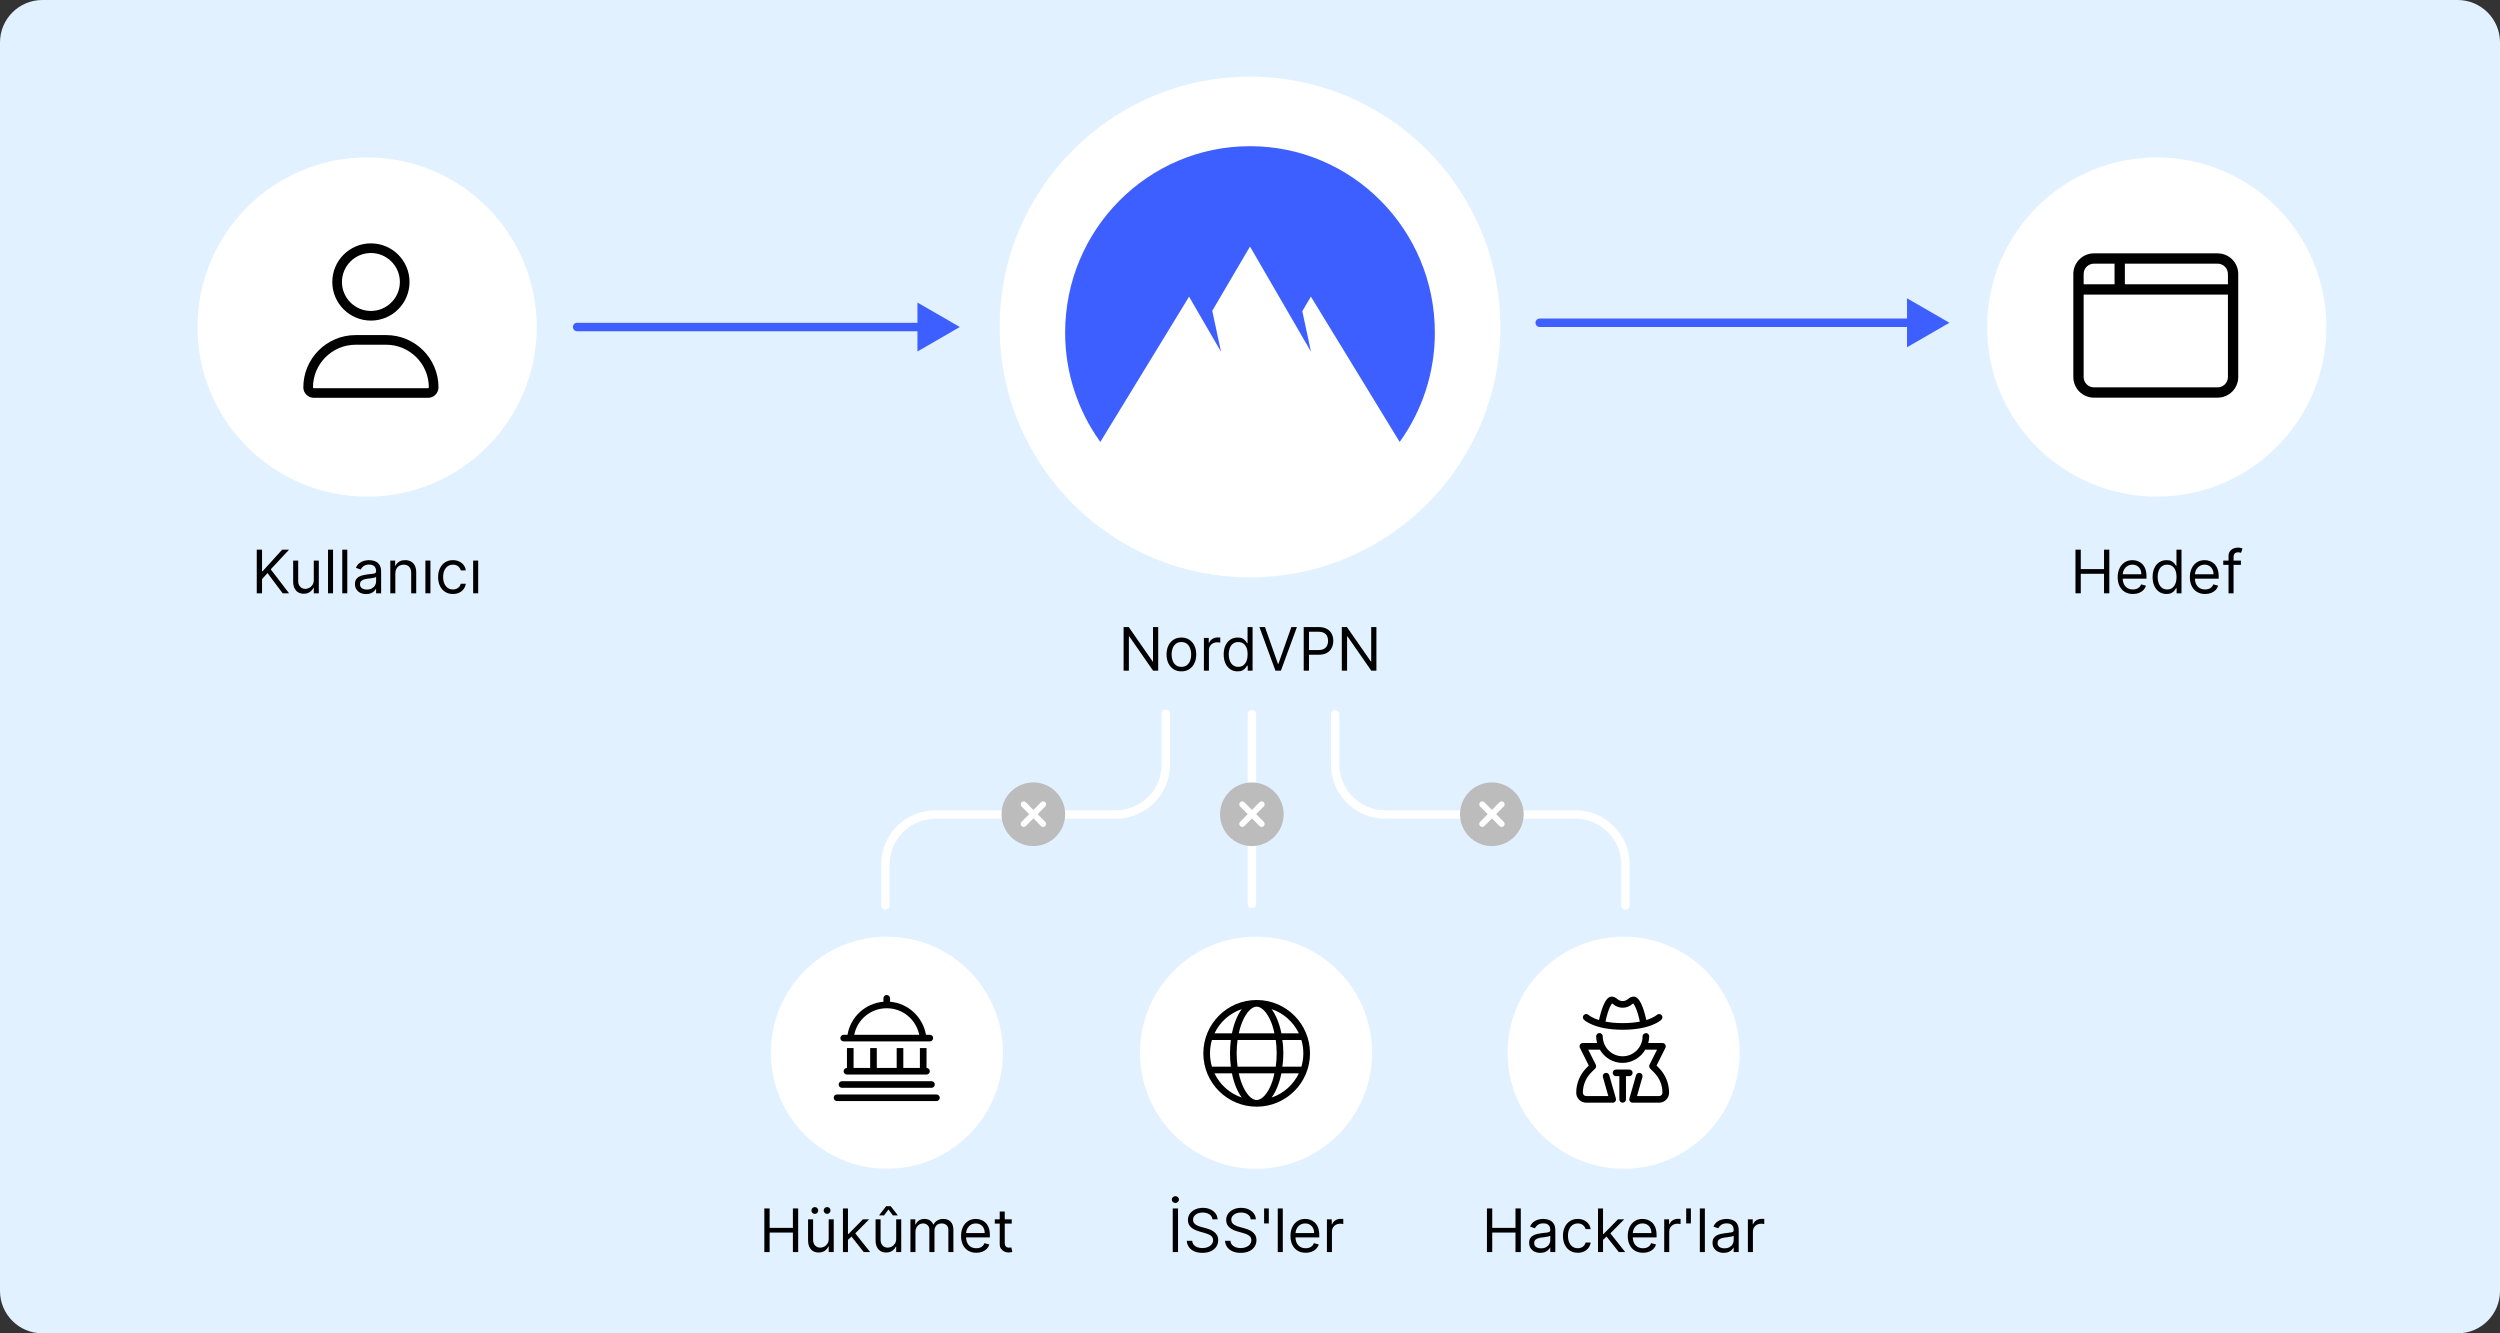 <svg width="750" height="400" viewBox="0 0 750 400" fill="none" xmlns="http://www.w3.org/2000/svg">
<rect x="0" y="0" width="750" height="400" fill="#333333" stroke="none"/>
<g clip-path="url(#clip0_318_4627)">
<path d="M0 12.72C0 5.695 5.695 0 12.72 0H737.28C744.305 0 750 5.695 750 12.72V387.28C750 394.305 744.305 400 737.28 400H12.72C5.695 400 0 394.305 0 387.28V12.72Z" fill="#E2F1FF"/>
<circle cx="266.064" cy="315.812" r="34.812" fill="white"/>
<path d="M266.021 298.496C266.568 298.496 267.016 298.941 267.016 299.491V300.526C272.48 300.977 276.844 305.104 277.789 310.432H278.951C279.499 310.432 279.946 310.879 279.946 311.426C279.946 311.973 279.499 312.421 278.951 312.421H253.091C252.542 312.421 252.097 311.973 252.097 311.426C252.097 310.879 252.542 310.432 253.091 310.432H254.251C255.145 305.104 259.563 300.977 265.027 300.526V299.491C265.027 298.941 265.474 298.496 266.021 298.496ZM256.274 310.432H275.769C274.793 305.838 270.833 302.475 266.021 302.475C261.21 302.475 257.194 305.838 256.274 310.432ZM254.086 320.378V314.41H256.075V320.378H261.048V314.41H263.038V320.378H269.005V314.41H270.994V320.378H275.968V314.41H277.957V320.378C278.504 320.378 278.951 320.825 278.951 321.372C278.951 321.919 278.504 322.367 277.957 322.367H254.086C253.536 322.367 253.091 321.919 253.091 321.372C253.091 320.825 253.536 320.378 254.086 320.378ZM251.599 325.351C251.599 324.804 252.044 324.356 252.594 324.356H279.449C279.996 324.356 280.443 324.804 280.443 325.351C280.443 325.898 279.996 326.346 279.449 326.346H252.594C252.044 326.346 251.599 325.898 251.599 325.351ZM250.107 329.329C250.107 328.782 250.553 328.335 251.102 328.335H280.941C281.488 328.335 281.935 328.782 281.935 329.329C281.935 329.876 281.488 330.324 280.941 330.324H251.102C250.553 330.324 250.107 329.876 250.107 329.329Z" fill="black"/>
<path d="M229.303 375.623V362.533H230.888V368.362H237.868V362.533H239.453V375.623H237.868V369.768H230.888V375.623H229.303Z" fill="black"/>
<path d="M248.61 371.609V365.805H250.118V375.623H248.61V373.962H248.508C248.278 374.46 247.92 374.884 247.434 375.234C246.948 375.579 246.334 375.751 245.593 375.751C244.979 375.751 244.434 375.617 243.956 375.349C243.479 375.076 243.104 374.667 242.831 374.121C242.559 373.572 242.422 372.879 242.422 372.044V365.805H243.931V371.942C243.931 372.658 244.131 373.229 244.532 373.655C244.937 374.081 245.452 374.294 246.079 374.294C246.454 374.294 246.835 374.198 247.223 374.006C247.615 373.815 247.943 373.52 248.207 373.124C248.476 372.728 248.61 372.223 248.61 371.609ZM244.442 364.169C244.174 364.169 243.935 364.067 243.726 363.862C243.522 363.653 243.42 363.415 243.42 363.146C243.42 362.852 243.522 362.609 243.726 362.418C243.935 362.221 244.174 362.123 244.442 362.123C244.736 362.123 244.979 362.221 245.171 362.418C245.367 362.609 245.465 362.852 245.465 363.146C245.465 363.415 245.367 363.653 245.171 363.862C244.979 364.067 244.736 364.169 244.442 364.169ZM248.124 364.169C247.856 364.169 247.617 364.067 247.408 363.862C247.204 363.653 247.101 363.415 247.101 363.146C247.101 362.852 247.204 362.609 247.408 362.418C247.617 362.221 247.856 362.123 248.124 362.123C248.418 362.123 248.661 362.221 248.853 362.418C249.049 362.609 249.147 362.852 249.147 363.146C249.147 363.415 249.049 363.653 248.853 363.862C248.661 364.067 248.418 364.169 248.124 364.169Z" fill="black"/>
<path d="M254.288 372.044L254.262 370.177H254.569L258.864 365.805H260.731L256.154 370.433H256.026L254.288 372.044ZM252.881 375.623V362.533H254.39V375.623H252.881ZM259.12 375.623L255.285 370.766L256.359 369.717L261.038 375.623H259.12Z" fill="black"/>
<path d="M268.86 371.609V365.805H270.368V375.623H268.86V373.962H268.758C268.528 374.46 268.17 374.884 267.684 375.234C267.198 375.579 266.584 375.751 265.843 375.751C265.229 375.751 264.684 375.617 264.206 375.349C263.729 375.076 263.354 374.667 263.081 374.121C262.809 373.572 262.672 372.879 262.672 372.044V365.805H264.181V371.942C264.181 372.658 264.381 373.229 264.782 373.655C265.187 374.081 265.702 374.294 266.329 374.294C266.704 374.294 267.085 374.198 267.473 374.006C267.865 373.815 268.193 373.52 268.457 373.124C268.726 372.728 268.86 372.223 268.86 371.609ZM267.863 364.629L266.533 362.839L265.204 364.629H263.772V364.527L265.843 361.868H267.224L269.295 364.527V364.629H267.863Z" fill="black"/>
<path d="M273.131 375.623V365.805H274.589V367.339H274.717C274.921 366.815 275.251 366.408 275.707 366.119C276.163 365.824 276.711 365.677 277.35 365.677C277.998 365.677 278.537 365.824 278.967 366.119C279.402 366.408 279.741 366.815 279.984 367.339H280.086C280.337 366.832 280.714 366.43 281.217 366.131C281.72 365.829 282.323 365.677 283.026 365.677C283.904 365.677 284.622 365.952 285.18 366.502C285.739 367.047 286.018 367.898 286.018 369.052V375.623H284.509V369.052C284.509 368.328 284.311 367.81 283.915 367.499C283.518 367.188 283.052 367.033 282.515 367.033C281.825 367.033 281.29 367.241 280.911 367.659C280.531 368.072 280.342 368.596 280.342 369.231V375.623H278.808V368.899C278.808 368.341 278.626 367.891 278.264 367.55C277.902 367.205 277.435 367.033 276.864 367.033C276.472 367.033 276.106 367.137 275.765 367.346C275.428 367.555 275.156 367.844 274.947 368.215C274.742 368.582 274.64 369.006 274.64 369.487V375.623H273.131Z" fill="black"/>
<path d="M292.892 375.828C291.946 375.828 291.13 375.619 290.444 375.202C289.762 374.78 289.236 374.192 288.865 373.437C288.499 372.679 288.316 371.797 288.316 370.791C288.316 369.785 288.499 368.899 288.865 368.132C289.236 367.361 289.752 366.76 290.412 366.329C291.077 365.895 291.853 365.677 292.739 365.677C293.25 365.677 293.755 365.763 294.254 365.933C294.752 366.104 295.206 366.381 295.615 366.764C296.024 367.143 296.35 367.646 296.593 368.273C296.836 368.899 296.958 369.67 296.958 370.587V371.226H289.39V369.922H295.424C295.424 369.368 295.313 368.873 295.091 368.439C294.874 368.004 294.563 367.661 294.158 367.41C293.757 367.158 293.284 367.033 292.739 367.033C292.138 367.033 291.618 367.182 291.179 367.48C290.745 367.774 290.41 368.158 290.176 368.631C289.941 369.104 289.824 369.611 289.824 370.152V371.021C289.824 371.763 289.952 372.391 290.208 372.907C290.468 373.418 290.828 373.808 291.288 374.077C291.748 374.341 292.283 374.473 292.892 374.473C293.289 374.473 293.647 374.418 293.966 374.307C294.29 374.192 294.569 374.021 294.804 373.795C295.038 373.565 295.219 373.28 295.347 372.939L296.804 373.348C296.651 373.842 296.393 374.277 296.031 374.652C295.669 375.023 295.221 375.312 294.689 375.521C294.156 375.726 293.557 375.828 292.892 375.828Z" fill="black"/>
<path d="M303.522 365.805V367.084H298.434V365.805H303.522ZM299.917 363.453H301.426V372.811C301.426 373.237 301.488 373.557 301.611 373.77C301.739 373.979 301.901 374.119 302.097 374.192C302.297 374.26 302.508 374.294 302.73 374.294C302.896 374.294 303.032 374.285 303.139 374.268C303.245 374.247 303.331 374.23 303.395 374.217L303.701 375.572C303.599 375.611 303.456 375.649 303.273 375.687C303.09 375.73 302.858 375.751 302.576 375.751C302.15 375.751 301.733 375.66 301.324 375.476C300.919 375.293 300.582 375.014 300.314 374.639C300.049 374.264 299.917 373.791 299.917 373.22V363.453Z" fill="black"/>
<circle cx="376.812" cy="315.812" r="34.812" fill="white"/>
<path d="M377 300C385.838 300 393 307.163 393 316C393 324.838 385.838 332 377 332C368.163 332 361 324.838 361 316C361 307.163 368.163 300 377 300ZM377 330C378.044 330 379.525 329.1 380.869 326.419C381.488 325.181 382.006 323.631 382.319 322H371.625C371.994 323.631 372.513 325.181 373.131 326.419C374.475 329.1 375.956 330 377 330ZM371.269 320H382.731C382.906 318.738 383 317.394 383 316C383 314.606 382.906 313.263 382.731 312H371.269C371.094 313.263 371 314.606 371 316C371 317.394 371.094 318.738 371.269 320ZM382.319 310C382.006 308.313 381.488 306.819 380.869 305.581C379.525 302.898 378.044 302 377 302C375.956 302 374.475 302.898 373.131 305.581C372.513 306.819 371.994 308.313 371.625 310H382.319ZM384.694 312C384.913 313.281 385 314.619 385 316C385 317.381 384.913 318.719 384.694 320H390.419C390.8 318.731 391 317.388 391 316C391 314.613 390.8 313.269 390.419 312H384.694ZM381.469 302.729C382.781 304.499 383.819 307.025 384.419 310H389.65C388.038 306.594 385.081 303.945 381.469 302.729ZM372.531 302.729C368.919 303.945 365.965 306.594 364.348 310H369.581C370.181 307.025 371.219 304.499 372.531 302.729ZM363 316C363 317.388 363.203 318.731 363.58 320H369.25C369.088 318.719 369 317.381 369 316C369 314.619 369.088 313.281 369.25 312H363.58C363.203 313.269 363 314.613 363 316ZM389.65 322H384.419C383.819 324.975 382.781 327.5 381.469 329.269C385.081 328.056 388.038 325.406 389.65 322ZM369.581 322H364.348C365.965 325.406 368.919 328.056 372.531 329.269C371.219 327.5 370.181 324.975 369.581 322Z" fill="black"/>
<path d="M353.406 362.533V375.624H351.82V362.533H353.406ZM352.613 360.896C352.319 360.896 352.065 360.796 351.852 360.596C351.643 360.396 351.539 360.155 351.539 359.874C351.539 359.592 351.643 359.352 351.852 359.151C352.065 358.951 352.319 358.851 352.613 358.851C352.907 358.851 353.158 358.951 353.367 359.151C353.58 359.352 353.687 359.592 353.687 359.874C353.687 360.155 353.58 360.396 353.367 360.596C353.158 360.796 352.907 360.896 352.613 360.896Z" fill="black"/>
<path d="M363.743 365.805C363.666 365.158 363.355 364.655 362.81 364.297C362.264 363.939 361.595 363.76 360.803 363.76C360.223 363.76 359.716 363.854 359.281 364.041C358.851 364.229 358.514 364.486 358.271 364.815C358.033 365.143 357.914 365.516 357.914 365.933C357.914 366.283 357.997 366.583 358.163 366.834C358.333 367.082 358.551 367.288 358.815 367.455C359.079 367.616 359.356 367.751 359.646 367.857C359.936 367.959 360.202 368.043 360.445 368.107L361.774 368.464C362.115 368.554 362.494 368.678 362.912 368.835C363.334 368.993 363.737 369.208 364.12 369.481C364.508 369.749 364.828 370.094 365.079 370.516C365.33 370.938 365.456 371.456 365.456 372.07C365.456 372.777 365.271 373.416 364.9 373.987C364.534 374.558 363.997 375.012 363.289 375.349C362.586 375.685 361.732 375.854 360.726 375.854C359.789 375.854 358.977 375.702 358.291 375.4C357.609 375.097 357.072 374.675 356.68 374.134C356.292 373.593 356.073 372.964 356.021 372.249H357.658C357.7 372.743 357.867 373.152 358.156 373.476C358.45 373.795 358.821 374.034 359.269 374.192C359.72 374.345 360.206 374.422 360.726 374.422C361.331 374.422 361.874 374.324 362.356 374.128C362.838 373.928 363.219 373.651 363.5 373.297C363.781 372.939 363.922 372.521 363.922 372.044C363.922 371.609 363.801 371.256 363.558 370.983C363.315 370.71 362.995 370.489 362.599 370.318C362.203 370.148 361.774 369.999 361.314 369.871L359.703 369.41C358.681 369.116 357.871 368.697 357.274 368.151C356.678 367.606 356.379 366.892 356.379 366.01C356.379 365.277 356.578 364.638 356.974 364.092C357.374 363.543 357.911 363.116 358.585 362.814C359.262 362.507 360.019 362.354 360.854 362.354C361.698 362.354 362.448 362.505 363.104 362.808C363.76 363.106 364.28 363.515 364.664 364.035C365.051 364.555 365.256 365.145 365.277 365.805H363.743Z" fill="black"/>
<path d="M375.222 365.805C375.145 365.158 374.834 364.655 374.288 364.297C373.743 363.939 373.074 363.76 372.281 363.76C371.702 363.76 371.195 363.854 370.76 364.041C370.33 364.229 369.993 364.486 369.75 364.815C369.511 365.143 369.392 365.516 369.392 365.933C369.392 366.283 369.475 366.583 369.641 366.834C369.812 367.082 370.029 367.288 370.293 367.455C370.558 367.616 370.835 367.751 371.124 367.857C371.414 367.959 371.68 368.043 371.923 368.107L373.253 368.464C373.594 368.554 373.973 368.678 374.391 368.835C374.812 368.993 375.215 369.208 375.599 369.481C375.987 369.749 376.306 370.094 376.558 370.516C376.809 370.938 376.935 371.456 376.935 372.07C376.935 372.777 376.749 373.416 376.379 373.987C376.012 374.558 375.475 375.012 374.768 375.349C374.065 375.685 373.21 375.854 372.205 375.854C371.267 375.854 370.455 375.702 369.769 375.4C369.087 375.097 368.55 374.675 368.158 374.134C367.771 373.593 367.551 372.964 367.5 372.249H369.136C369.179 372.743 369.345 373.152 369.635 373.476C369.929 373.795 370.3 374.034 370.747 374.192C371.199 374.345 371.685 374.422 372.205 374.422C372.81 374.422 373.353 374.324 373.835 374.128C374.316 373.928 374.697 373.651 374.979 373.297C375.26 372.939 375.401 372.521 375.401 372.044C375.401 371.609 375.279 371.256 375.036 370.983C374.793 370.71 374.474 370.489 374.077 370.318C373.681 370.148 373.253 369.999 372.793 369.871L371.182 369.41C370.159 369.116 369.349 368.697 368.753 368.151C368.156 367.606 367.858 366.892 367.858 366.01C367.858 365.277 368.056 364.638 368.452 364.092C368.853 363.543 369.39 363.116 370.063 362.814C370.741 362.507 371.497 362.354 372.332 362.354C373.176 362.354 373.926 362.505 374.582 362.808C375.239 363.106 375.759 363.515 376.142 364.035C376.53 364.555 376.734 365.145 376.756 365.805H375.222Z" fill="black"/>
<path d="M380.64 362.533V367.033H379.234V362.533H380.64Z" fill="black"/>
<path d="M384.835 362.533V375.624H383.327V362.533H384.835Z" fill="black"/>
<path d="M391.715 375.828C390.769 375.828 389.953 375.619 389.267 375.202C388.585 374.78 388.058 374.192 387.688 373.437C387.321 372.679 387.138 371.797 387.138 370.791C387.138 369.785 387.321 368.899 387.688 368.132C388.058 367.361 388.574 366.76 389.235 366.33C389.899 365.895 390.675 365.678 391.561 365.678C392.073 365.678 392.578 365.763 393.076 365.933C393.575 366.104 394.029 366.381 394.438 366.764C394.847 367.143 395.173 367.646 395.416 368.273C395.659 368.899 395.78 369.67 395.78 370.587V371.226H388.212V369.922H394.246C394.246 369.368 394.135 368.874 393.914 368.439C393.696 368.004 393.385 367.661 392.98 367.41C392.58 367.158 392.107 367.033 391.561 367.033C390.96 367.033 390.441 367.182 390.002 367.48C389.567 367.774 389.232 368.158 388.998 368.631C388.764 369.104 388.646 369.611 388.646 370.152V371.021C388.646 371.763 388.774 372.391 389.03 372.907C389.29 373.418 389.65 373.808 390.11 374.077C390.57 374.341 391.105 374.473 391.715 374.473C392.111 374.473 392.469 374.418 392.789 374.307C393.112 374.192 393.392 374.021 393.626 373.795C393.86 373.565 394.041 373.28 394.169 372.939L395.627 373.348C395.473 373.842 395.215 374.277 394.853 374.652C394.491 375.023 394.043 375.312 393.511 375.521C392.978 375.726 392.379 375.828 391.715 375.828Z" fill="black"/>
<path d="M398.075 375.624V365.805H399.532V367.288H399.634C399.813 366.803 400.137 366.408 400.606 366.106C401.075 365.803 401.603 365.652 402.191 365.652C402.302 365.652 402.441 365.654 402.607 365.658C402.773 365.663 402.899 365.669 402.984 365.678V367.212C402.933 367.199 402.816 367.18 402.632 367.154C402.453 367.124 402.264 367.109 402.063 367.109C401.586 367.109 401.16 367.209 400.785 367.41C400.414 367.606 400.12 367.879 399.903 368.228C399.69 368.573 399.583 368.967 399.583 369.41V375.624H398.075Z" fill="black"/>
<circle cx="487.089" cy="315.812" r="34.812" fill="white"/>
<path d="M497.62 320.326L496.962 319.667L499.625 314.34C499.779 314.033 499.763 313.667 499.583 313.373C499.398 313.084 499.075 312.903 498.733 312.903H494.473C494.639 312.264 494.754 311.605 494.754 310.914C494.754 310.364 494.31 309.919 493.816 309.919C493.322 309.919 492.765 310.367 492.765 310.914C492.765 314.205 490.089 316.882 486.798 316.882C483.507 316.882 480.83 314.202 480.83 310.914C480.83 310.364 480.385 309.919 479.835 309.919C479.286 309.919 478.841 310.367 478.841 310.92C478.841 311.61 478.956 312.263 479.121 312.903H474.862C474.519 312.903 474.198 313.084 474.016 313.376C473.835 313.669 473.819 314.035 473.973 314.343L476.636 319.67L475.978 320.328C473.976 322.327 472.873 324.994 472.873 327.823C472.873 329.47 474.211 330.806 475.857 330.806H483.814C484.127 330.806 484.42 330.66 484.608 330.411C484.797 330.161 484.855 329.839 484.77 329.539L482.78 322.577C482.631 322.048 482.081 321.743 481.551 321.893C481.022 322.044 480.717 322.595 480.869 323.122L482.496 328.817H475.857C475.309 328.817 474.862 328.37 474.862 327.823C474.862 325.522 475.758 323.36 477.384 321.734L478.549 320.569C478.852 320.266 478.928 319.803 478.736 319.42L476.471 314.892H479.835C479.871 314.892 479.902 314.876 479.936 314.872C481.315 317.248 483.857 318.871 486.742 318.871C489.626 318.871 492.226 317.25 493.605 314.872C493.692 314.874 493.723 314.892 493.76 314.892H497.125L494.86 319.42C494.667 319.803 494.743 320.265 495.046 320.569L496.212 321.734C497.838 323.359 498.733 325.522 498.733 327.823C498.733 328.371 498.286 328.817 497.739 328.817H491.1L492.726 323.122C492.877 322.595 492.572 322.044 492.044 321.893C491.508 321.742 490.963 322.048 490.814 322.577L488.825 329.539C488.739 329.839 488.798 330.162 488.986 330.411C489.179 330.657 489.415 330.806 489.782 330.806H497.739C499.384 330.806 500.722 329.468 500.722 327.823C500.722 324.994 499.622 322.327 497.62 320.326ZM486.798 308.925C495.32 308.925 498.317 306.022 498.441 305.898C498.826 305.513 498.826 304.895 498.445 304.504C498.064 304.116 497.439 304.109 497.043 304.483C497.028 304.497 496.123 305.32 493.892 306.008C493.157 302.617 491.945 298.979 490.099 298.979C489.529 298.979 488.959 299.225 488.399 299.714C487.47 300.529 486.12 300.526 485.196 299.711C484.641 299.225 484.056 298.979 483.484 298.979C481.663 298.979 480.451 302.618 479.705 306.009C477.496 305.332 476.586 304.515 476.553 304.484C476.166 304.102 475.54 304.106 475.154 304.492C474.765 304.88 474.765 305.51 475.154 305.898C475.278 306.022 478.278 308.925 486.798 308.925ZM483.621 301.018C483.683 301.052 483.771 301.109 483.882 301.207C485.567 302.693 488.021 302.691 489.708 301.21C489.814 301.117 489.9 301.06 489.962 301.024C490.264 301.365 491.123 302.652 491.956 306.484C490.577 306.749 488.88 306.935 486.798 306.935C484.721 306.935 483.024 306.749 481.638 306.482C482.496 302.573 483.335 301.336 483.621 301.018ZM489.782 321.855C489.782 321.305 489.337 320.86 488.787 320.86H484.809C484.259 320.86 483.814 321.305 483.814 321.855C483.814 322.405 484.261 322.849 484.809 322.849H485.803V329.812C485.803 330.362 486.248 330.806 486.798 330.806C487.348 330.806 487.792 330.362 487.792 329.812V322.849H488.787C489.334 322.849 489.782 322.402 489.782 321.855Z" fill="black"/>
<path d="M446.084 375.624V362.533H447.669V368.362H454.649V362.533H456.235V375.624H454.649V369.768H447.669V375.624H446.084Z" fill="black"/>
<path d="M462.093 375.854C461.471 375.854 460.906 375.736 460.399 375.502C459.892 375.263 459.489 374.92 459.191 374.473C458.893 374.021 458.743 373.476 458.743 372.837C458.743 372.274 458.854 371.818 459.076 371.469C459.297 371.115 459.594 370.838 459.964 370.638C460.335 370.437 460.744 370.288 461.192 370.19C461.643 370.088 462.097 370.007 462.553 369.947C463.15 369.871 463.633 369.813 464.004 369.775C464.379 369.732 464.652 369.662 464.822 369.564C464.997 369.466 465.084 369.295 465.084 369.052V369.001C465.084 368.371 464.912 367.881 464.567 367.531C464.226 367.182 463.708 367.007 463.013 367.007C462.293 367.007 461.729 367.165 461.319 367.48C460.91 367.795 460.623 368.132 460.456 368.49L459.025 367.979C459.28 367.382 459.621 366.918 460.047 366.585C460.478 366.249 460.947 366.014 461.454 365.882C461.965 365.746 462.468 365.677 462.962 365.677C463.278 365.677 463.64 365.716 464.049 365.793C464.462 365.865 464.861 366.016 465.244 366.246C465.632 366.476 465.954 366.824 466.209 367.288C466.465 367.753 466.593 368.375 466.593 369.155V375.624H465.084V374.294H465.008C464.905 374.507 464.735 374.735 464.496 374.978C464.258 375.221 463.94 375.427 463.544 375.598C463.148 375.768 462.664 375.854 462.093 375.854ZM462.323 374.499C462.92 374.499 463.422 374.381 463.831 374.147C464.245 373.913 464.556 373.61 464.765 373.239C464.978 372.869 465.084 372.479 465.084 372.07V370.689C465.02 370.766 464.88 370.836 464.662 370.9C464.449 370.959 464.202 371.013 463.921 371.06C463.644 371.102 463.373 371.141 463.109 371.175C462.849 371.204 462.638 371.23 462.476 371.251C462.084 371.302 461.718 371.386 461.377 371.501C461.04 371.611 460.768 371.78 460.559 372.006C460.354 372.227 460.252 372.53 460.252 372.913C460.252 373.437 460.446 373.834 460.834 374.102C461.226 374.366 461.722 374.499 462.323 374.499Z" fill="black"/>
<path d="M473.335 375.828C472.414 375.828 471.622 375.611 470.957 375.176C470.292 374.741 469.781 374.143 469.423 373.38C469.065 372.617 468.886 371.746 468.886 370.766C468.886 369.768 469.069 368.888 469.436 368.126C469.806 367.359 470.322 366.76 470.983 366.329C471.647 365.895 472.423 365.677 473.309 365.677C474 365.677 474.622 365.805 475.176 366.061C475.73 366.317 476.184 366.675 476.537 367.135C476.891 367.595 477.11 368.132 477.196 368.746H475.687C475.572 368.298 475.316 367.902 474.92 367.557C474.528 367.207 474 367.033 473.335 367.033C472.747 367.033 472.231 367.186 471.788 367.493C471.349 367.795 471.006 368.224 470.759 368.778C470.516 369.327 470.395 369.973 470.395 370.714C470.395 371.473 470.514 372.133 470.752 372.696C470.995 373.258 471.336 373.695 471.775 374.006C472.218 374.317 472.738 374.473 473.335 374.473C473.727 374.473 474.083 374.405 474.402 374.268C474.722 374.132 474.993 373.936 475.214 373.68C475.436 373.425 475.593 373.118 475.687 372.76H477.196C477.11 373.339 476.9 373.861 476.563 374.326C476.23 374.786 475.789 375.153 475.24 375.425C474.694 375.694 474.059 375.828 473.335 375.828Z" fill="black"/>
<path d="M480.807 372.044L480.782 370.177H481.088L485.384 365.805H487.25L482.674 370.433H482.546L480.807 372.044ZM479.401 375.624V362.533H480.909V375.624H479.401ZM485.64 375.624L481.804 370.766L482.878 369.717L487.557 375.624H485.64Z" fill="black"/>
<path d="M492.904 375.828C491.958 375.828 491.142 375.619 490.456 375.202C489.774 374.78 489.248 374.192 488.877 373.437C488.511 372.679 488.327 371.797 488.327 370.791C488.327 369.785 488.511 368.899 488.877 368.132C489.248 367.361 489.763 366.76 490.424 366.329C491.089 365.895 491.864 365.677 492.751 365.677C493.262 365.677 493.767 365.763 494.266 365.933C494.764 366.104 495.218 366.381 495.627 366.764C496.036 367.143 496.362 367.646 496.605 368.273C496.848 368.899 496.969 369.67 496.969 370.587V371.226H489.401V369.922H495.435C495.435 369.368 495.325 368.874 495.103 368.439C494.886 368.004 494.575 367.661 494.17 367.41C493.769 367.158 493.296 367.033 492.751 367.033C492.15 367.033 491.63 367.182 491.191 367.48C490.756 367.774 490.422 368.158 490.188 368.631C489.953 369.104 489.836 369.611 489.836 370.152V371.021C489.836 371.763 489.964 372.391 490.219 372.907C490.479 373.418 490.839 373.808 491.3 374.077C491.76 374.341 492.295 374.473 492.904 374.473C493.3 374.473 493.658 374.418 493.978 374.307C494.302 374.192 494.581 374.021 494.815 373.795C495.05 373.565 495.231 373.28 495.359 372.939L496.816 373.348C496.663 373.842 496.405 374.277 496.043 374.652C495.68 375.023 495.233 375.312 494.7 375.521C494.168 375.726 493.569 375.828 492.904 375.828Z" fill="black"/>
<path d="M499.264 375.624V365.805H500.722V367.288H500.824C501.003 366.802 501.327 366.408 501.795 366.106C502.264 365.803 502.793 365.652 503.381 365.652C503.491 365.652 503.63 365.654 503.796 365.658C503.962 365.663 504.088 365.669 504.173 365.677V367.212C504.122 367.199 504.005 367.18 503.822 367.154C503.643 367.124 503.453 367.109 503.253 367.109C502.776 367.109 502.349 367.209 501.974 367.41C501.604 367.606 501.31 367.878 501.092 368.228C500.879 368.573 500.773 368.967 500.773 369.41V375.624H499.264Z" fill="black"/>
<path d="M507.265 362.533V367.033H505.859V362.533H507.265Z" fill="black"/>
<path d="M511.46 362.533V375.624H509.952V362.533H511.46Z" fill="black"/>
<path d="M517.112 375.854C516.49 375.854 515.926 375.736 515.419 375.502C514.911 375.263 514.509 374.92 514.21 374.473C513.912 374.021 513.763 373.476 513.763 372.837C513.763 372.274 513.874 371.818 514.095 371.469C514.317 371.115 514.613 370.838 514.984 370.638C515.355 370.437 515.764 370.288 516.211 370.19C516.663 370.088 517.117 370.007 517.573 369.947C518.169 369.871 518.653 369.813 519.024 369.775C519.399 369.732 519.671 369.662 519.842 369.564C520.017 369.466 520.104 369.295 520.104 369.052V369.001C520.104 368.371 519.931 367.881 519.586 367.531C519.245 367.182 518.727 367.007 518.033 367.007C517.313 367.007 516.748 367.165 516.339 367.48C515.93 367.795 515.642 368.132 515.476 368.49L514.044 367.979C514.3 367.382 514.641 366.918 515.067 366.585C515.497 366.249 515.966 366.014 516.473 365.882C516.985 365.746 517.487 365.677 517.982 365.677C518.297 365.677 518.659 365.716 519.068 365.793C519.482 365.865 519.88 366.016 520.264 366.246C520.651 366.476 520.973 366.824 521.229 367.288C521.485 367.753 521.612 368.375 521.612 369.155V375.624H520.104V374.294H520.027C519.925 374.507 519.754 374.735 519.516 374.978C519.277 375.221 518.96 375.427 518.563 375.598C518.167 375.768 517.683 375.854 517.112 375.854ZM517.343 374.499C517.939 374.499 518.442 374.381 518.851 374.147C519.264 373.913 519.575 373.61 519.784 373.239C519.997 372.869 520.104 372.479 520.104 372.07V370.689C520.04 370.766 519.899 370.836 519.682 370.9C519.469 370.959 519.222 371.013 518.941 371.06C518.664 371.102 518.393 371.141 518.129 371.175C517.869 371.204 517.658 371.23 517.496 371.251C517.104 371.302 516.737 371.386 516.396 371.501C516.06 371.611 515.787 371.78 515.578 372.006C515.374 372.227 515.271 372.53 515.271 372.913C515.271 373.437 515.465 373.834 515.853 374.102C516.245 374.366 516.742 374.499 517.343 374.499Z" fill="black"/>
<path d="M524.366 375.624V365.805H525.823V367.288H525.925C526.104 366.802 526.428 366.408 526.897 366.106C527.366 365.803 527.894 365.652 528.482 365.652C528.593 365.652 528.732 365.654 528.898 365.658C529.064 365.663 529.19 365.669 529.275 365.677V367.212C529.224 367.199 529.107 367.18 528.923 367.154C528.744 367.124 528.555 367.109 528.354 367.109C527.877 367.109 527.451 367.209 527.076 367.41C526.705 367.606 526.411 367.878 526.194 368.228C525.981 368.573 525.874 368.967 525.874 369.41V375.624H524.366Z" fill="black"/>
<path fill-rule="evenodd" clip-rule="evenodd" d="M400.551 213.026C401.253 213.026 401.821 213.595 401.821 214.296V229.347C401.821 236.93 407.968 243.077 415.551 243.077H472.63C481.616 243.077 488.9 250.362 488.9 259.347V271.664C488.9 272.365 488.332 272.934 487.63 272.934C486.929 272.934 486.36 272.365 486.36 271.664V259.347C486.36 251.765 480.213 245.617 472.63 245.617H415.551C406.566 245.617 399.281 238.333 399.281 229.347V214.296C399.281 213.595 399.85 213.026 400.551 213.026Z" fill="white"/>
<path fill-rule="evenodd" clip-rule="evenodd" d="M349.746 212.906C349.044 212.906 348.476 213.475 348.476 214.176V229.348C348.476 236.93 342.328 243.077 334.746 243.077H280.634C271.648 243.077 264.364 250.362 264.364 259.347V271.572C264.364 272.273 264.932 272.842 265.634 272.842C266.335 272.842 266.904 272.273 266.904 271.572V259.347C266.904 251.765 273.051 245.618 280.634 245.618H334.746C343.731 245.618 351.016 238.333 351.016 229.348V214.176C351.016 213.475 350.447 212.906 349.746 212.906Z" fill="white"/>
<path fill-rule="evenodd" clip-rule="evenodd" d="M375.559 212.98C376.26 212.98 376.829 213.548 376.829 214.25V271.21C376.829 271.911 376.26 272.48 375.559 272.48C374.858 272.48 374.289 271.911 374.289 271.21V214.25C374.289 213.548 374.858 212.98 375.559 212.98Z" fill="white"/>
<path d="M319.542 244.273C319.542 249.546 315.267 253.821 309.995 253.821C304.722 253.821 300.447 249.546 300.447 244.273C300.447 239 304.722 234.726 309.995 234.726C315.267 234.726 319.542 239 319.542 244.273Z" fill="#BCBCBC"/>
<path fill-rule="evenodd" clip-rule="evenodd" d="M306.477 240.67C306.828 240.322 307.395 240.324 307.743 240.675L310.022 242.972L312.3 240.675C312.648 240.324 313.215 240.322 313.566 240.67C313.917 241.018 313.919 241.585 313.571 241.936L311.282 244.243L313.571 246.551C313.919 246.902 313.917 247.469 313.566 247.817C313.215 248.165 312.648 248.163 312.3 247.812L310.022 245.514L307.743 247.812C307.395 248.163 306.828 248.165 306.477 247.817C306.126 247.469 306.124 246.902 306.472 246.551L308.761 244.243L306.472 241.936C306.124 241.585 306.126 241.018 306.477 240.67Z" fill="white"/>
<path d="M385.104 244.273C385.104 249.546 380.83 253.821 375.557 253.821C370.284 253.821 366.01 249.546 366.01 244.273C366.01 239 370.284 234.726 375.557 234.726C380.83 234.726 385.104 239 385.104 244.273Z" fill="#BCBCBC"/>
<path fill-rule="evenodd" clip-rule="evenodd" d="M372.04 240.67C372.391 240.322 372.958 240.324 373.306 240.675L375.584 242.972L377.863 240.675C378.211 240.324 378.778 240.322 379.128 240.67C379.479 241.018 379.482 241.585 379.134 241.936L376.845 244.243L379.134 246.551C379.482 246.902 379.479 247.469 379.128 247.817C378.778 248.165 378.211 248.163 377.863 247.812L375.584 245.514L373.306 247.812C372.958 248.163 372.391 248.165 372.04 247.817C371.689 247.469 371.687 246.902 372.035 246.551L374.324 244.243L372.035 241.936C371.687 241.585 371.689 241.018 372.04 240.67Z" fill="white"/>
<path d="M457.103 244.273C457.103 249.546 452.828 253.821 447.555 253.821C442.282 253.821 438.008 249.546 438.008 244.273C438.008 239 442.282 234.726 447.555 234.726C452.828 234.726 457.103 239 457.103 244.273Z" fill="#BCBCBC"/>
<path fill-rule="evenodd" clip-rule="evenodd" d="M444.038 240.67C444.389 240.322 444.956 240.324 445.304 240.675L447.582 242.972L449.861 240.675C450.209 240.324 450.776 240.322 451.127 240.67C451.477 241.018 451.48 241.585 451.132 241.936L448.843 244.243L451.132 246.551C451.48 246.902 451.477 247.469 451.127 247.817C450.776 248.165 450.209 248.163 449.861 247.812L447.582 245.514L445.304 247.812C444.956 248.163 444.389 248.165 444.038 247.817C443.687 247.469 443.685 246.902 444.033 246.551L446.322 244.243L444.033 241.936C443.685 241.585 443.687 241.018 444.038 240.67Z" fill="white"/>
<circle cx="647.031" cy="98.112" r="50.879" fill="white"/>
<path d="M622 82.193C622 78.778 624.768 76.009 628.184 76.009H665.286C668.697 76.009 671.47 78.778 671.47 82.193V113.112C671.47 116.522 668.697 119.295 665.286 119.295H628.184C624.768 119.295 622 116.522 622 113.112V82.193ZM637.459 85.285H668.378V82.193C668.378 80.486 666.996 79.101 665.286 79.101H637.459V85.285ZM634.367 79.101H628.184C626.476 79.101 625.092 80.486 625.092 82.193V85.285H634.367V79.101ZM625.092 88.377V113.112C625.092 114.822 626.476 116.204 628.184 116.204H665.286C666.996 116.204 668.378 114.822 668.378 113.112V88.377H625.092Z" fill="black"/>
<path d="M622.645 177.991V164.9H624.23V170.729H631.21V164.9H632.795V177.991H631.21V172.136H624.23V177.991H622.645Z" fill="black"/>
<path d="M639.881 178.195C638.935 178.195 638.119 177.986 637.433 177.569C636.751 177.147 636.224 176.559 635.854 175.805C635.487 175.046 635.304 174.164 635.304 173.158C635.304 172.153 635.487 171.266 635.854 170.499C636.224 169.728 636.74 169.127 637.401 168.697C638.065 168.262 638.841 168.045 639.727 168.045C640.239 168.045 640.744 168.13 641.242 168.3C641.741 168.471 642.195 168.748 642.604 169.131C643.013 169.511 643.339 170.013 643.582 170.64C643.825 171.266 643.946 172.038 643.946 172.954V173.593H636.378V172.289H642.412C642.412 171.735 642.301 171.241 642.08 170.806C641.862 170.371 641.551 170.028 641.146 169.777C640.746 169.525 640.273 169.4 639.727 169.4C639.126 169.4 638.607 169.549 638.168 169.847C637.733 170.141 637.398 170.525 637.164 170.998C636.93 171.471 636.812 171.978 636.812 172.519V173.388C636.812 174.13 636.94 174.758 637.196 175.274C637.456 175.785 637.816 176.175 638.276 176.444C638.737 176.708 639.271 176.84 639.881 176.84C640.277 176.84 640.635 176.785 640.955 176.674C641.278 176.559 641.558 176.388 641.792 176.163C642.026 175.932 642.207 175.647 642.335 175.306L643.793 175.715C643.639 176.209 643.381 176.644 643.019 177.019C642.657 177.39 642.21 177.68 641.677 177.888C641.144 178.093 640.545 178.195 639.881 178.195Z" fill="black"/>
<path d="M649.948 178.195C649.13 178.195 648.408 177.989 647.781 177.575C647.155 177.158 646.665 176.57 646.311 175.811C645.957 175.048 645.781 174.147 645.781 173.107C645.781 172.076 645.957 171.181 646.311 170.422C646.665 169.664 647.157 169.078 647.788 168.665C648.418 168.251 649.147 168.045 649.974 168.045C650.613 168.045 651.118 168.151 651.489 168.364C651.864 168.573 652.149 168.812 652.345 169.08C652.545 169.344 652.701 169.562 652.812 169.732H652.94V164.9H654.448V177.991H652.991V176.482H652.812C652.701 176.661 652.543 176.887 652.339 177.16C652.134 177.428 651.842 177.669 651.463 177.882C651.084 178.091 650.579 178.195 649.948 178.195ZM650.153 176.84C650.758 176.84 651.269 176.682 651.687 176.367C652.104 176.047 652.422 175.606 652.639 175.044C652.857 174.477 652.965 173.823 652.965 173.082C652.965 172.349 652.859 171.707 652.646 171.158C652.433 170.604 652.117 170.173 651.7 169.866C651.282 169.555 650.766 169.4 650.153 169.4C649.513 169.4 648.981 169.564 648.555 169.892C648.133 170.216 647.815 170.657 647.602 171.215C647.393 171.769 647.289 172.391 647.289 173.082C647.289 173.78 647.396 174.415 647.609 174.986C647.826 175.553 648.146 176.005 648.567 176.342C648.994 176.674 649.522 176.84 650.153 176.84Z" fill="black"/>
<path d="M661.537 178.195C660.591 178.195 659.775 177.986 659.089 177.569C658.407 177.147 657.881 176.559 657.51 175.805C657.143 175.046 656.96 174.164 656.96 173.158C656.96 172.153 657.143 171.266 657.51 170.499C657.881 169.728 658.396 169.127 659.057 168.697C659.722 168.262 660.497 168.045 661.384 168.045C661.895 168.045 662.4 168.13 662.898 168.3C663.397 168.471 663.851 168.748 664.26 169.131C664.669 169.511 664.995 170.013 665.238 170.64C665.481 171.266 665.602 172.038 665.602 172.954V173.593H658.034V172.289H664.068C664.068 171.735 663.957 171.241 663.736 170.806C663.518 170.371 663.207 170.028 662.803 169.777C662.402 169.525 661.929 169.4 661.384 169.4C660.783 169.4 660.263 169.549 659.824 169.847C659.389 170.141 659.055 170.525 658.82 170.998C658.586 171.471 658.469 171.978 658.469 172.519V173.388C658.469 174.13 658.597 174.758 658.852 175.274C659.112 175.785 659.472 176.175 659.933 176.444C660.393 176.708 660.928 176.84 661.537 176.84C661.933 176.84 662.291 176.785 662.611 176.674C662.935 176.559 663.214 176.388 663.448 176.163C663.683 175.932 663.864 175.647 663.991 175.306L665.449 175.715C665.295 176.209 665.038 176.644 664.675 177.019C664.313 177.39 663.866 177.68 663.333 177.888C662.8 178.093 662.202 178.195 661.537 178.195Z" fill="black"/>
<path d="M672.269 168.172V169.451H666.977V168.172H672.269ZM668.562 177.991V166.817C668.562 166.255 668.694 165.786 668.958 165.411C669.222 165.036 669.565 164.755 669.987 164.567C670.409 164.38 670.854 164.286 671.323 164.286C671.694 164.286 671.996 164.316 672.231 164.376C672.465 164.435 672.64 164.491 672.755 164.542L672.32 165.846C672.244 165.82 672.137 165.788 672.001 165.75C671.869 165.712 671.694 165.692 671.477 165.692C670.978 165.692 670.618 165.818 670.396 166.07C670.179 166.321 670.07 166.69 670.07 167.175V177.991H668.562Z" fill="black"/>
<path fill-rule="evenodd" clip-rule="evenodd" d="M572.109 89.487L584.829 96.83L572.109 104.174L572.109 98.102L461.918 98.102C461.215 98.102 460.646 97.533 460.646 96.83C460.646 96.128 461.215 95.558 461.918 95.558L572.109 95.558L572.109 89.487Z" fill="#3E5FFF"/>
<circle cx="375.001" cy="98.103" r="75.103" fill="white"/>
<path fill-rule="evenodd" clip-rule="evenodd" d="M330.099 132.585C323.215 123.029 319.521 111.544 319.543 99.766C319.543 68.888 344.371 43.855 375 43.855C405.629 43.855 430.456 68.888 430.456 99.766C430.479 111.544 426.785 123.029 419.9 132.585L393.264 88.977L390.694 93.358L393.3 105.531L375 73.962L363.678 93.236L366.312 105.536L356.718 89.005L330.099 132.585Z" fill="#3E5FFF"/>
<path d="M347.461 188.114V201.205H345.927L338.793 190.927H338.665V201.205H337.08V188.114H338.614L345.773 198.418H345.901V188.114H347.461Z" fill="black"/>
<path d="M354.417 201.41C353.531 201.41 352.753 201.199 352.084 200.777C351.419 200.355 350.899 199.765 350.524 199.006C350.153 198.248 349.968 197.361 349.968 196.347C349.968 195.324 350.153 194.432 350.524 193.669C350.899 192.906 351.419 192.314 352.084 191.892C352.753 191.47 353.531 191.259 354.417 191.259C355.303 191.259 356.079 191.47 356.744 191.892C357.413 192.314 357.933 192.906 358.303 193.669C358.678 194.432 358.866 195.324 358.866 196.347C358.866 197.361 358.678 198.248 358.303 199.006C357.933 199.765 357.413 200.355 356.744 200.777C356.079 201.199 355.303 201.41 354.417 201.41ZM354.417 200.055C355.09 200.055 355.644 199.882 356.079 199.537C356.513 199.192 356.835 198.738 357.044 198.175C357.253 197.613 357.357 197.003 357.357 196.347C357.357 195.691 357.253 195.079 357.044 194.513C356.835 193.946 356.513 193.488 356.079 193.138C355.644 192.789 355.09 192.614 354.417 192.614C353.744 192.614 353.19 192.789 352.755 193.138C352.32 193.488 351.999 193.946 351.79 194.513C351.581 195.079 351.477 195.691 351.477 196.347C351.477 197.003 351.581 197.613 351.79 198.175C351.999 198.738 352.32 199.192 352.755 199.537C353.19 199.882 353.744 200.055 354.417 200.055Z" fill="black"/>
<path d="M361.169 201.205V191.387H362.626V192.87H362.728C362.907 192.384 363.231 191.99 363.7 191.687C364.169 191.385 364.697 191.234 365.285 191.234C365.396 191.234 365.534 191.236 365.7 191.24C365.867 191.244 365.992 191.251 366.078 191.259V192.793C366.026 192.78 365.909 192.761 365.726 192.736C365.547 192.706 365.357 192.691 365.157 192.691C364.68 192.691 364.254 192.791 363.879 192.991C363.508 193.187 363.214 193.46 362.997 193.81C362.784 194.155 362.677 194.549 362.677 194.992V201.205H361.169Z" fill="black"/>
<path d="M371.274 201.41C370.456 201.41 369.734 201.203 369.107 200.79C368.481 200.372 367.991 199.784 367.637 199.025C367.284 198.263 367.107 197.361 367.107 196.322C367.107 195.29 367.284 194.396 367.637 193.637C367.991 192.878 368.483 192.293 369.114 191.879C369.744 191.466 370.473 191.259 371.3 191.259C371.939 191.259 372.444 191.366 372.815 191.579C373.19 191.788 373.475 192.026 373.671 192.295C373.872 192.559 374.027 192.776 374.138 192.947H374.266V188.114H375.774V201.205H374.317V199.697H374.138C374.027 199.876 373.869 200.101 373.665 200.374C373.46 200.643 373.168 200.883 372.789 201.097C372.41 201.305 371.905 201.41 371.274 201.41ZM371.479 200.055C372.084 200.055 372.595 199.897 373.013 199.582C373.431 199.262 373.748 198.821 373.965 198.258C374.183 197.692 374.291 197.038 374.291 196.296C374.291 195.563 374.185 194.922 373.972 194.372C373.759 193.818 373.443 193.388 373.026 193.081C372.608 192.77 372.093 192.614 371.479 192.614C370.84 192.614 370.307 192.778 369.881 193.106C369.459 193.43 369.142 193.871 368.928 194.43C368.72 194.984 368.615 195.606 368.615 196.296C368.615 196.995 368.722 197.63 368.935 198.201C369.152 198.768 369.472 199.219 369.894 199.556C370.32 199.888 370.848 200.055 371.479 200.055Z" fill="black"/>
<path d="M379.488 188.114L383.374 199.134H383.528L387.414 188.114H389.076L384.269 201.205H382.633L377.826 188.114H379.488Z" fill="black"/>
<path d="M391.115 201.205V188.114H395.539C396.566 188.114 397.405 188.3 398.057 188.67C398.713 189.037 399.199 189.533 399.514 190.16C399.83 190.786 399.987 191.485 399.987 192.256C399.987 193.028 399.83 193.729 399.514 194.359C399.203 194.99 398.722 195.493 398.07 195.868C397.418 196.239 396.583 196.424 395.564 196.424H392.394V195.018H395.513C396.216 195.018 396.781 194.896 397.207 194.653C397.633 194.41 397.942 194.082 398.134 193.669C398.33 193.251 398.428 192.78 398.428 192.256C398.428 191.732 398.33 191.263 398.134 190.85C397.942 190.437 397.631 190.113 397.2 189.878C396.77 189.64 396.199 189.521 395.487 189.521H392.7V201.205H391.115Z" fill="black"/>
<path d="M412.922 188.114V201.205H411.388L404.254 190.927H404.126V201.205H402.541V188.114H404.075L411.234 198.418H411.362V188.114H412.922Z" fill="black"/>
<path fill-rule="evenodd" clip-rule="evenodd" d="M275.232 90.759L287.951 98.102L275.232 105.446L275.232 99.374L173.144 99.374C172.442 99.374 171.872 98.805 171.872 98.102C171.872 97.4 172.442 96.831 173.144 96.831L275.232 96.831L275.232 90.759Z" fill="#3E5FFF"/>
<circle cx="110.139" cy="98.112" r="50.879" fill="white"/>
<path d="M111.273 96.179C117.672 96.179 122.858 90.992 122.858 84.594C122.858 78.196 117.672 73.009 111.273 73.009C104.875 73.009 99.689 78.196 99.689 84.594C99.689 90.992 104.875 96.179 111.273 96.179ZM111.273 75.906C116.065 75.906 119.962 79.803 119.962 84.594C119.962 89.385 116.065 93.283 111.273 93.283C106.482 93.283 102.585 89.382 102.585 84.594C102.585 79.803 106.486 75.906 111.273 75.906ZM115.862 100.523H106.685C98.024 100.523 91 107.546 91 116.208C91 117.94 92.405 119.345 94.137 119.345H128.411C130.144 119.348 131.547 117.945 131.547 116.208C131.547 107.546 124.523 100.523 115.862 100.523ZM128.406 116.452H94.137C94.005 116.452 93.896 116.343 93.896 116.208C93.896 109.157 99.634 103.419 106.685 103.419H115.853C122.912 103.419 128.65 109.157 128.65 116.208C128.65 116.343 128.542 116.452 128.406 116.452Z" fill="black"/>
<path d="M77.025 177.991V164.9H78.611V171.394H78.764L84.645 164.9H86.716L81.219 170.806L86.716 177.991H84.798L80.247 171.905L78.611 173.746V177.991H77.025Z" fill="black"/>
<path d="M94.135 173.976V168.173H95.644V177.991H94.135V176.329H94.033C93.803 176.827 93.445 177.251 92.959 177.601C92.473 177.946 91.86 178.119 91.118 178.119C90.505 178.119 89.959 177.984 89.482 177.716C89.005 177.443 88.63 177.034 88.357 176.489C88.084 175.939 87.948 175.246 87.948 174.411V168.173H89.456V174.309C89.456 175.025 89.657 175.596 90.057 176.022C90.462 176.448 90.978 176.661 91.604 176.661C91.979 176.661 92.36 176.565 92.748 176.374C93.14 176.182 93.468 175.888 93.733 175.491C94.001 175.095 94.135 174.59 94.135 173.976Z" fill="black"/>
<path d="M99.915 164.9V177.991H98.407V164.9H99.915Z" fill="black"/>
<path d="M104.187 164.9V177.991H102.678V164.9H104.187Z" fill="black"/>
<path d="M109.839 178.221C109.217 178.221 108.652 178.104 108.145 177.869C107.638 177.631 107.235 177.288 106.937 176.84C106.639 176.388 106.49 175.843 106.49 175.204C106.49 174.641 106.6 174.185 106.822 173.836C107.043 173.482 107.34 173.205 107.71 173.005C108.081 172.805 108.49 172.655 108.938 172.557C109.389 172.455 109.843 172.374 110.299 172.315C110.896 172.238 111.379 172.18 111.75 172.142C112.125 172.099 112.398 172.029 112.568 171.931C112.743 171.833 112.83 171.663 112.83 171.42V171.369C112.83 170.738 112.658 170.248 112.313 169.898C111.972 169.549 111.454 169.374 110.759 169.374C110.039 169.374 109.475 169.532 109.066 169.847C108.656 170.163 108.369 170.499 108.203 170.857L106.771 170.346C107.026 169.749 107.367 169.285 107.793 168.952C108.224 168.616 108.693 168.381 109.2 168.249C109.711 168.113 110.214 168.045 110.708 168.045C111.024 168.045 111.386 168.083 111.795 168.16C112.208 168.232 112.607 168.383 112.99 168.614C113.378 168.844 113.7 169.191 113.955 169.655C114.211 170.12 114.339 170.742 114.339 171.522V177.991H112.83V176.661H112.754C112.651 176.874 112.481 177.102 112.242 177.345C112.004 177.588 111.686 177.795 111.29 177.965C110.894 178.136 110.41 178.221 109.839 178.221ZM110.069 176.866C110.666 176.866 111.168 176.749 111.578 176.514C111.991 176.28 112.302 175.977 112.511 175.606C112.724 175.236 112.83 174.846 112.83 174.437V173.056C112.767 173.133 112.626 173.203 112.409 173.267C112.195 173.327 111.948 173.38 111.667 173.427C111.39 173.469 111.119 173.508 110.855 173.542C110.595 173.572 110.384 173.597 110.222 173.619C109.83 173.67 109.464 173.753 109.123 173.868C108.786 173.979 108.514 174.147 108.305 174.373C108.1 174.594 107.998 174.897 107.998 175.28C107.998 175.805 108.192 176.201 108.58 176.469C108.972 176.734 109.468 176.866 110.069 176.866Z" fill="black"/>
<path d="M118.601 172.084V177.991H117.092V168.173H118.55V169.707H118.678C118.908 169.208 119.257 168.807 119.726 168.505C120.195 168.198 120.8 168.045 121.541 168.045C122.206 168.045 122.788 168.181 123.286 168.454C123.785 168.722 124.173 169.131 124.45 169.681C124.727 170.226 124.865 170.917 124.865 171.752V177.991H123.357V171.854C123.357 171.083 123.156 170.482 122.756 170.052C122.355 169.617 121.805 169.4 121.107 169.4C120.625 169.4 120.195 169.504 119.815 169.713C119.44 169.922 119.144 170.226 118.927 170.627C118.71 171.028 118.601 171.513 118.601 172.084Z" fill="black"/>
<path d="M127.622 177.991V168.173H129.13V177.991H127.622Z" fill="black"/>
<path d="M135.882 178.195C134.961 178.195 134.169 177.978 133.504 177.543C132.839 177.109 132.328 176.51 131.97 175.747C131.612 174.984 131.433 174.113 131.433 173.133C131.433 172.136 131.616 171.256 131.983 170.493C132.353 169.726 132.869 169.127 133.529 168.697C134.194 168.262 134.97 168.045 135.856 168.045C136.547 168.045 137.169 168.173 137.723 168.428C138.277 168.684 138.73 169.042 139.084 169.502C139.438 169.962 139.657 170.499 139.743 171.113H138.234C138.119 170.665 137.863 170.269 137.467 169.924C137.075 169.574 136.547 169.4 135.882 169.4C135.294 169.4 134.778 169.553 134.335 169.86C133.896 170.163 133.553 170.591 133.306 171.145C133.063 171.695 132.941 172.34 132.941 173.082C132.941 173.84 133.061 174.501 133.299 175.063C133.542 175.626 133.883 176.062 134.322 176.374C134.765 176.685 135.285 176.84 135.882 176.84C136.274 176.84 136.63 176.772 136.949 176.636C137.269 176.499 137.539 176.303 137.761 176.048C137.983 175.792 138.14 175.485 138.234 175.127H139.743C139.657 175.707 139.446 176.229 139.11 176.693C138.777 177.153 138.336 177.52 137.787 177.793C137.241 178.061 136.606 178.195 135.882 178.195Z" fill="black"/>
<path d="M141.948 177.991V168.173H143.456V177.991H141.948Z" fill="black"/>
</g>
<defs>
<clipPath id="clip0_318_4627">
<rect width="750" height="400" fill="white"/>
</clipPath>
</defs>
</svg>
